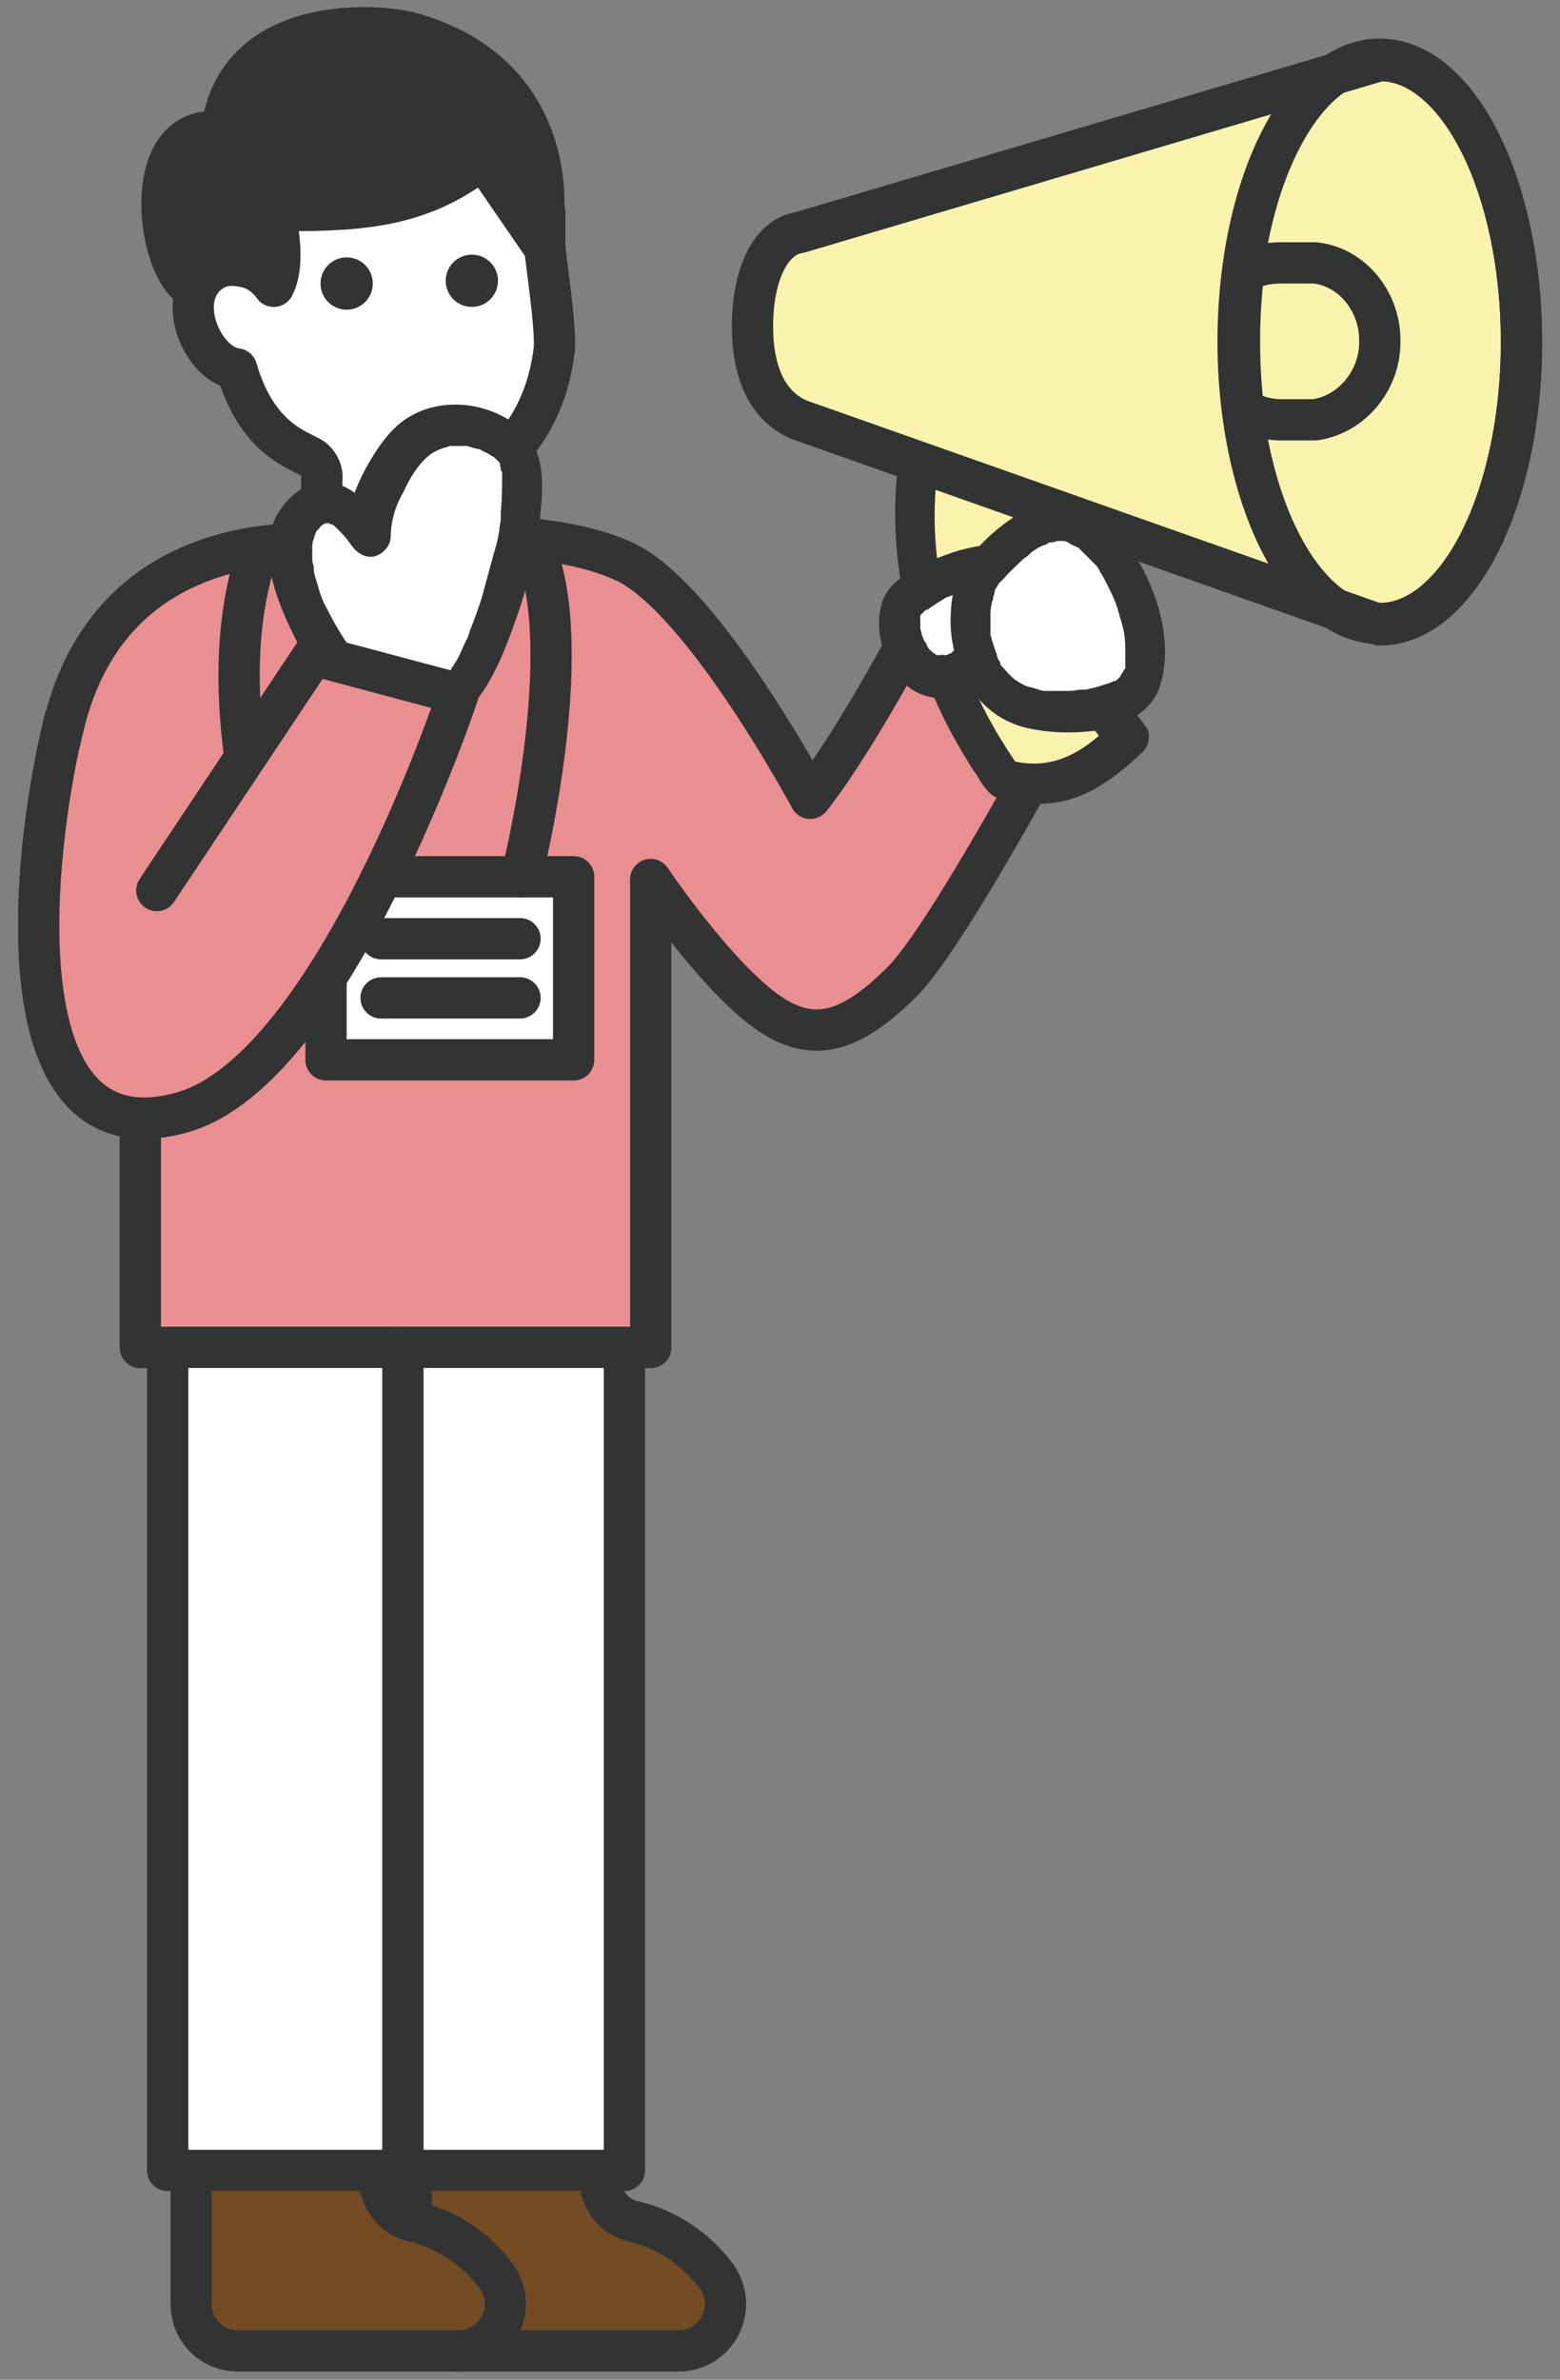 <?xml version="1.0" encoding="utf-8"?>
<!-- Generator: Adobe Illustrator 24.0.0, SVG Export Plug-In . SVG Version: 6.00 Build 0)  -->
<svg version="1.1" id="レイヤー_1" xmlns="http://www.w3.org/2000/svg" xmlns:xlink="http://www.w3.org/1999/xlink" x="0px"
	 y="0px" width="113.4px" height="172.9px" viewBox="0 0 113.4 172.9" style="enable-background:new 0 0 113.4 172.9;"
	 xml:space="preserve">
<rect x="0" y="0" width="113.4" height="172.9" fill="#808080" stroke="none"/>
<style type="text/css">
	.st0{fill:#FFFFFF;stroke:#323333;stroke-width:3;stroke-linecap:round;stroke-linejoin:round;stroke-miterlimit:10;}
	.st1{fill:#323333;}
	.st2{fill:#734C23;stroke:#323333;stroke-width:3;stroke-linecap:round;stroke-linejoin:round;stroke-miterlimit:10;}
	.st3{fill:#EA8F91;stroke:#323333;stroke-width:3;stroke-linecap:round;stroke-linejoin:round;stroke-miterlimit:10;}
	.st4{fill:#FAF3AE;}
	.st5{fill:#FAF3AE;stroke:#323333;stroke-width:3;stroke-linecap:round;stroke-linejoin:round;stroke-miterlimit:10;}
	.st6{fill:none;stroke:#323333;stroke-width:3;stroke-linecap:round;stroke-linejoin:round;stroke-miterlimit:10;}
	.st7{fill:#FFFFFF;}
	.st8{fill:#323333;stroke:#323333;stroke-width:3;stroke-linecap:round;stroke-linejoin:round;stroke-miterlimit:10;}
</style>
<g>
	<g>
		<path class="st0" d="M39.6,15.4l0,2.5c0.1,1.3,0.8,5.7,0.7,7.4c-0.6,5.3-3.5,8-4.8,8.6c-0.5,0.2-0.8,0.7-0.9,1.3l-0.8,9.9
			l-10.6-0.3l0.2-10.2c0-0.5-0.3-1-0.7-1.3c-0.9-0.6-4-1.3-5.5-6.5c-2.7-0.3-5-6.1-1-7.5l7.5-7.2L37,10.2L39.6,15.4z"/>
		<circle class="st1" cx="25.2" cy="20.6" r="1.9"/>
		<circle class="st1" cx="34.3" cy="20.4" r="1.9"/>
		<path class="st2" d="M43.6,158.2V99.8H29.9v67.6c0,1.9,1.5,3.4,3.4,3.4h0h10.3h5.7c2.8,0,4.4-3.1,2.8-5.4c-1.4-1.9-3.5-3.4-6-4
			C44.6,161.1,43.6,159.7,43.6,158.2z"/>
		<path class="st2" d="M27.6,158.2V99.8H13.9v67.6c0,1.9,1.5,3.4,3.4,3.4h0h10.3h5.7c2.8,0,4.4-3.1,2.8-5.4c-1.4-1.9-3.5-3.4-6-4
			C28.6,161.1,27.6,159.7,27.6,158.2z"/>
		<path class="st3" d="M10.2,81.4v16.5h37.1V63.9c0,0,4.5,6.7,8.3,9.5c3.4,2.5,6.2,1.7,10-2.1c3.8-3.8,14.2-23.7,14.2-23.7L67.9,43
			c0,0-5.2,10.2-9,15c0,0-7.6-14.2-13.3-17.1C41.3,38.8,34.9,39,34.9,39c-1.4,5.2-10.9,4.3-12.8,0.5c-4.8,0-14.5,1.5-17.4,12.9
			C2.2,62.4,0,84.6,13.3,80.8c11-3.2,20-30.4,20-30.4l-10.5-2.8L11.4,64.7"/>
		
			<rect x="28.3" y="97.9" transform="matrix(-1 -4.510271e-11 4.510271e-11 -1 73.689 255.587)" class="st0" width="17.1" height="59.8"/>
		
			<rect x="12.1" y="97.9" transform="matrix(-1 -4.499613e-11 4.499613e-11 -1 41.389 255.587)" class="st0" width="17.1" height="59.8"/>
		<g>
			<path class="st4" d="M75.4,38c-0.8,4.7,3.6,11.9,6.5,15.6c-2,2-4.8,4.3-9,3C68.4,50.4,65,40.8,67,31.8"/>
			<g>
				<path class="st1" d="M73.9,37.6c-0.5,3.1,0.6,6.2,1.9,9.1c1.3,2.7,2.9,5.3,4.8,7.7c0.1-0.6,0.2-1.2,0.2-1.8
					c-2.1,2.1-4.4,3.5-7.5,2.6c0.3,0.2,0.6,0.5,0.9,0.7c-4.8-6.7-7.5-15.5-5.7-23.7c0.2-0.8-0.2-1.6-1-1.8c-0.7-0.2-1.7,0.3-1.8,1
					c-1.2,5.4-0.6,11.1,1.1,16.3c0.8,2.5,1.9,4.9,3.3,7.2c0.3,0.5,0.6,1,0.9,1.4c0.4,0.7,0.9,1.5,1.6,1.7c1.3,0.5,2.8,0.5,4.2,0.3
					c2.5-0.4,4.5-2,6.3-3.7c0.4-0.4,0.6-1.3,0.2-1.8c-1.7-2.2-3.3-4.7-4.5-7.2c-0.6-1.3-1.1-2.5-1.5-3.9c-0.1-0.3-0.2-0.6-0.2-1
					c0-0.2-0.1-0.3-0.1-0.5c0,0.2,0-0.2,0-0.2c0-0.3,0-0.6,0-0.9c0-0.2,0-0.3,0-0.5c0-0.1,0-0.1,0-0.2c0,0.2,0,0.2,0,0
					c0.1-0.8-0.2-1.6-1-1.8C75.1,36.4,74.1,36.8,73.9,37.6L73.9,37.6z"/>
			</g>
		</g>
		<path class="st5" d="M58.1,30.5c-2.1-0.9-3.4-3.1-3.4-6.8s1.3-6.5,3.4-6.8l42.2-12.5c5.7,0,10.3,9.2,10.3,20.5
			s-4.6,20.5-10.3,20.5L58.1,30.5z"/>
		<ellipse class="st6" cx="100.3" cy="24.8" rx="10.3" ry="20.5"/>
		<g>
			<path class="st7" d="M73.8,42.7c3.2-3.6-7.8-1-8.3,1.8c-0.3,2.2,0.9,4.8,2.8,4.8C71.5,49.3,72.2,44.5,73.8,42.7z"/>
			<g>
				<path class="st1" d="M74.8,43.8c0.7-0.8,1.4-2,0.8-3.1c-0.5-0.9-1.4-1.2-2.4-1.2c-0.9,0-1.8,0.1-2.7,0.3c-1,0.2-2,0.6-3,1
					c-0.9,0.4-1.7,0.9-2.4,1.5c-0.9,0.8-1.2,1.8-1.2,3c0,1.6,0.7,3.5,2,4.5c1.3,1.1,3.1,1.2,4.6,0.4c1.3-0.7,2.1-2.1,2.7-3.3
					c0.3-0.6,0.6-1.2,0.9-1.8c0.1-0.3,0.3-0.5,0.4-0.8C74.6,44.1,74.7,44,74.8,43.8C74.8,43.8,74.9,43.6,74.8,43.8
					C74.6,44.1,74.8,43.8,74.8,43.8c0.5-0.6,0.6-1.5,0-2.1c-0.6-0.5-1.6-0.6-2.1,0c-0.7,0.8-1.1,1.7-1.6,2.7c-0.2,0.5-0.5,1-0.7,1.5
					c-0.1,0.2-0.2,0.4-0.4,0.6c-0.1,0.1-0.1,0.2-0.2,0.3c0,0.1-0.3,0.4-0.2,0.2c0.2-0.2-0.1,0.1-0.1,0.1c-0.1,0.1-0.2,0.2-0.2,0.2
					c0,0-0.1,0.1-0.1,0.1c-0.2,0.2-0.1,0,0.1-0.1c-0.1,0-0.2,0.2-0.3,0.2c0,0-0.4,0.2-0.1,0.1c0.3-0.1-0.1,0-0.2,0
					c-0.1,0-0.1,0-0.2,0c-0.2,0-0.1-0.1,0.1,0c-0.1,0-0.3,0-0.4,0c-0.2,0,0.3,0.1,0.1,0c-0.1,0-0.1,0-0.2,0c-0.3-0.1,0-0.1,0.1,0
					c0,0-0.2-0.1-0.2-0.1c-0.1,0-0.1-0.1-0.2-0.1c-0.2-0.1,0.1,0,0.1,0.1c0,0-0.3-0.3-0.3-0.3c0,0-0.2-0.2,0,0
					c0.1,0.2-0.1-0.1-0.1-0.1c-0.1-0.1-0.1-0.2-0.2-0.4c0,0-0.1-0.2-0.1-0.2c0,0,0.1,0.3,0,0.1c-0.1-0.2-0.1-0.3-0.2-0.5
					c0-0.2-0.1-0.3-0.1-0.5c0-0.1-0.1-0.1,0,0.1c0,0,0-0.2,0-0.2c0-0.1,0-0.3,0-0.5c0-0.1,0-0.1,0-0.2c0-0.3-0.1,0.1,0,0
					c0,0,0-0.1,0-0.2c0-0.2-0.1,0.3-0.1,0.2c0,0,0.1-0.1,0.1-0.2c0,0,0,0,0.1-0.1c0.1-0.2-0.3,0.3-0.1,0.2c0.1-0.1,0.2-0.2,0.3-0.3
					c0.1-0.1,0.1-0.1,0.2-0.1c0.3-0.2-0.3,0.2,0,0c0.3-0.2,0.6-0.4,0.9-0.6c0.2-0.1,0.3-0.2,0.5-0.3c0.1,0,0.2-0.1,0.3-0.1
					c0.3-0.2-0.3,0.1,0,0c0.4-0.2,0.8-0.3,1.2-0.4c0.4-0.1,0.8-0.2,1.2-0.3c0.2,0,0.4-0.1,0.5-0.1c0.1,0,0.2,0,0.3,0
					c0.3,0-0.4,0-0.2,0c0.1,0,0.1,0,0.2,0c0.3,0,0.7,0,1,0c0,0,0.1,0,0.1,0c0.2,0-0.4-0.1-0.2,0c0.1,0,0.1,0,0.2,0
					c0.1,0,0.3,0.1,0,0c-0.3-0.1-0.1,0,0,0c0.1,0.1-0.4-0.3-0.2-0.1c-0.4-0.5-0.2-0.3-0.2-0.2c0.1,0.1,0,0.2-0.1-0.3
					c0.1,0.2,0-0.3,0-0.2c0,0.3,0.1-0.4,0-0.2c0,0.3,0-0.1,0.1-0.2c0,0.1-0.1,0.1-0.1,0.2c0,0.1-0.1,0.2-0.1,0.2
					c0,0,0.3-0.3,0.1-0.2c0,0-0.1,0.1-0.1,0.1c-0.5,0.6-0.6,1.6,0,2.1C73.3,44.3,74.3,44.4,74.8,43.8z"/>
			</g>
		</g>
		<g>
			<path class="st7" d="M82.9,49.5c1.3-4.1-2-10.8-5.1-11.6c-2.6-0.7-6.3,3.3-6.8,4.5c-1.1,2.8-0.3,7.7,3.6,9
				C76.9,52.1,82.1,51.8,82.9,49.5z"/>
			<g>
				<path class="st1" d="M84.3,49.9c1.1-3.4-0.3-7.5-2.3-10.3c-0.9-1.3-2.1-2.6-3.7-3.1c-1.7-0.5-3.5,0.2-4.8,1.2
					c-1.3,0.9-2.5,2-3.4,3.4c-0.8,1.1-1,2.7-1,4c0,3.5,2,7,5.6,7.8c1.8,0.4,3.7,0.4,5.5,0.1C81.9,52.6,83.7,51.7,84.3,49.9
					c0.3-0.8-0.3-1.6-1-1.8c-0.8-0.2-1.6,0.3-1.8,1c0.1-0.3,0-0.1-0.1,0.1c-0.1,0.1,0.1-0.1,0.1-0.1c0,0-0.1,0.1-0.1,0.1
					c-0.1,0.1-0.4,0.3-0.1,0.1c-0.1,0.1-0.2,0.2-0.4,0.2c-0.1,0.1-0.3,0.1-0.4,0.2c0.2-0.1,0,0-0.1,0c-0.3,0.1-0.6,0.2-1,0.3
					c-0.2,0-0.3,0.1-0.5,0.1c-0.2,0,0,0,0,0c-0.1,0-0.1,0-0.2,0c-0.3,0-0.7,0.1-1,0.1c-0.3,0-0.6,0-1,0c-0.1,0-0.3,0-0.4,0
					c-0.1,0-0.2,0-0.3,0c0.1,0,0.1,0,0,0c-0.3,0-0.5-0.1-0.8-0.2c-0.4-0.1-0.5-0.1-0.7-0.2c-0.6-0.3-0.9-0.5-1.4-1.1
					c0,0-0.2-0.2-0.1-0.1c0.1,0.1-0.1-0.1-0.1-0.1c-0.1-0.1-0.2-0.2-0.2-0.4c-0.1-0.1-0.2-0.3-0.2-0.4c0,0-0.1-0.2,0-0.1
					c0.1,0.1-0.1-0.1-0.1-0.2c-0.1-0.3-0.2-0.6-0.3-0.9c0-0.1-0.1-0.3-0.1-0.4c0-0.1,0-0.2,0-0.3c0,0.2,0,0.1,0,0c0-0.3,0-0.6,0-0.9
					c0-0.2,0-0.3,0-0.5c0-0.1,0.1-0.5,0-0.3c0,0.2,0.1-0.3,0.1-0.3c0-0.1,0.1-0.2,0.1-0.4c0-0.1,0.1-0.2,0.1-0.4
					c0.1-0.3-0.2,0.2,0-0.1c0.1-0.2,0.2-0.3,0.3-0.5c0.2-0.3-0.1,0.1,0.1-0.1c0.1-0.1,0.2-0.2,0.3-0.3c0.4-0.5,0.9-0.9,1.4-1.4
					c0.3-0.2,0.3-0.2,0.6-0.5c0.3-0.2,0.6-0.4,0.9-0.5c0.1,0,0.5-0.2,0.2-0.1c0.1-0.1,0.3-0.1,0.4-0.1c0.1,0,0.3-0.1,0.4-0.1
					c0.3-0.1,0,0,0,0c0.1,0,0.2,0,0.3,0c0.2,0,0.3,0.1,0.1,0c0.1,0,0.3,0.1,0.4,0.1c0.2,0-0.1,0-0.1,0c0.1,0,0.1,0.1,0.2,0.1
					c0.1,0.1,0.2,0.1,0.4,0.2c0.3,0.2,0-0.1,0.2,0.1c0.1,0.1,0.2,0.2,0.3,0.3c0.2,0.2,0.5,0.5,0.7,0.7c0,0,0.2,0.2,0.1,0.1
					c-0.1-0.1,0.2,0.2,0.2,0.2c0.1,0.1,0.2,0.3,0.3,0.5c0.2,0.3,0.4,0.7,0.6,1.1c0.4,0.8,0.6,1.3,0.8,2.1c0.3,0.9,0.4,1.5,0.4,2.3
					c0,0.4,0,0.8,0,1.2c0-0.2,0,0.2,0,0.3c0,0.2-0.1,0.4-0.2,0.6c-0.2,0.8,0.3,1.6,1,1.8C83.3,51.2,84.1,50.7,84.3,49.9z"/>
			</g>
		</g>
		<g>
			<rect x="23.7" y="63.7" class="st0" width="18" height="13.3"/>
			<g>
				<line class="st6" x1="37.8" y1="68.2" x2="27.7" y2="68.2"/>
				<line class="st6" x1="37.8" y1="72.5" x2="27.7" y2="72.5"/>
			</g>
		</g>
		<path class="st6" d="M37.9,63.7c0,0,4.1-16.1,1-23.8"/>
		<path class="st6" d="M19.8,63.7c0,0-4.7-13.3-1-23.8"/>
		<g>
			<path class="st7" d="M33.6,49.8c1.9-2.4,5.1-12.3,4-16.2c-0.6-2.1-5.3-4-8.1-1.2c-1.5,1.6-3.1,4.8-3,6.8c-2-2.8-3.3-3.3-4.8-1.6
				c-2.4,2.7,0.9,8.5,1.9,10"/>
			<g>
				<path class="st1" d="M34.7,50.8c1.3-1.7,2.1-3.8,2.8-5.8c0.9-2.5,1.5-5.1,1.8-7.8c0.2-2.1,0.3-4.6-1.5-6.1
					c-2.1-1.8-5.4-2.3-7.9-0.9c-1.5,0.8-2.5,2.4-3.3,3.8c-0.8,1.5-1.5,3.3-1.4,5.1c0.9-0.3,1.9-0.5,2.8-0.8
					c-0.9-1.3-2.1-2.9-3.8-3.2c-1.6-0.3-2.9,0.6-3.8,1.9c-1.7,2.4-0.6,5.8,0.5,8.2c0.5,1.1,1,2.1,1.7,3.1c0.5,0.7,1.3,1,2.1,0.5
					c0.7-0.4,1-1.4,0.5-2.1c-0.6-0.9-1.1-1.8-1.6-2.8c-0.1-0.1-0.1-0.3-0.2-0.4c0.1,0.2-0.1-0.3-0.1-0.3c-0.1-0.3-0.2-0.7-0.3-1
					c-0.1-0.3-0.2-0.6-0.2-1c0-0.2-0.1-0.3-0.1-0.5c0,0.3,0-0.2,0-0.3c0-0.3,0-0.6,0-0.9c0,0.3,0-0.2,0.1-0.3c0-0.1,0.1-0.3,0.1-0.4
					c-0.1,0.3,0.1-0.2,0.1-0.2c0.1-0.3-0.1,0.1,0.1-0.1c0.1-0.1,0.2-0.3,0.4-0.4c0.1-0.1,0.1-0.1,0,0c0.1,0,0.1-0.1,0.2-0.1
					c0.2-0.1,0.1-0.1,0,0c0,0,0.1,0,0.1,0c0.2,0,0.1,0-0.1,0c0.1,0,0.1,0,0.2,0c-0.2,0.2-0.2-0.1,0,0c-0.3-0.2,0.1,0.1,0.2,0.1
					c0.3,0.2-0.2-0.2,0.2,0.1c0.2,0.2,0.3,0.3,0.5,0.5c0.3,0.3,0.6,0.7,0.8,1c0.4,0.5,1,0.9,1.7,0.7c0.6-0.2,1.1-0.8,1.1-1.4
					c0-1,0.3-2.2,0.9-3.2c0.5-1.1,1.1-2.1,2-2.8c0.3-0.2,0.7-0.4,1.1-0.5c0.1,0,0.2-0.1,0.4-0.1c0.5-0.1-0.1,0,0.1,0
					c0.3,0,0.6,0,0.9,0c0.3,0-0.3-0.1,0.1,0c0.1,0,0.3,0.1,0.4,0.1c0.2,0.1,0.5,0.1,0.7,0.2c-0.2-0.1,0.3,0.2,0.4,0.2
					c0.1,0.1,0.2,0.1,0.3,0.2c0.3,0.2,0-0.1,0.2,0.1c0.1,0.1,0.3,0.3,0.4,0.4c-0.2-0.3,0.1,0.1,0.1,0.2c-0.2-0.3,0,0.1,0,0.2
					c0,0.1,0,0.2,0.1,0.3c0.1,0.3,0-0.3,0,0c0,1,0,1.9-0.1,2.9c0,0.1,0,0.2,0,0.3c0-0.3,0,0.2,0,0.2c0,0.3-0.1,0.5-0.1,0.8
					c-0.1,0.6-0.2,1.1-0.4,1.7c-0.3,1.1-0.6,2.2-0.9,3.3c-0.2,0.6-0.4,1.2-0.6,1.7c-0.1,0.3-0.2,0.5-0.3,0.8c0,0.1-0.1,0.3,0,0.1
					c-0.1,0.1-0.1,0.3-0.2,0.4c-0.2,0.4-0.4,0.9-0.6,1.3c-0.1,0.2-0.2,0.3-0.3,0.5c-0.1,0.1-0.4,0.6-0.1,0.2c-0.5,0.6-0.6,1.5,0,2.1
					C33.1,51.3,34.2,51.5,34.7,50.8L34.7,50.8z"/>
			</g>
		</g>
		<path class="st3" d="M4.7,52.3C2.2,62.4,0,84.6,13.3,80.8c11-3.2,20-30.4,20-30.4l-10.5-2.8L11.4,64.7"/>
		<path class="st6" d="M100.3,24.9v-0.2c0-2.8-2-5.3-4.7-5.6c-0.2,0-0.4,0-0.6,0h-1.9c-1,0-1.9,0.2-2.7,0.7c-0.2,1.6-0.3,3.3-0.3,5
			s0.1,3.4,0.3,5c0.8,0.4,1.7,0.7,2.7,0.7H95c0.2,0,0.4,0,0.6,0C98.3,30.1,100.3,27.6,100.3,24.9z"/>
	</g>
	<path class="st8" d="M39.5,17.9l0-1.3l0-1.2c0,0,1.1-10-9.6-13C27.4,1.7,17.1,1,16.1,9.6C9.9,8.8,11.4,20,14.2,21
		c0,0,0.9-2,3.1-1.7c0.8,0.1,1.7,0.3,2.6,1.5c1-1.9,0-5.5,0-5.5c5.7,0,10.5,0,15.2-3.8L39.5,17.9z"/>
</g>
</svg>
